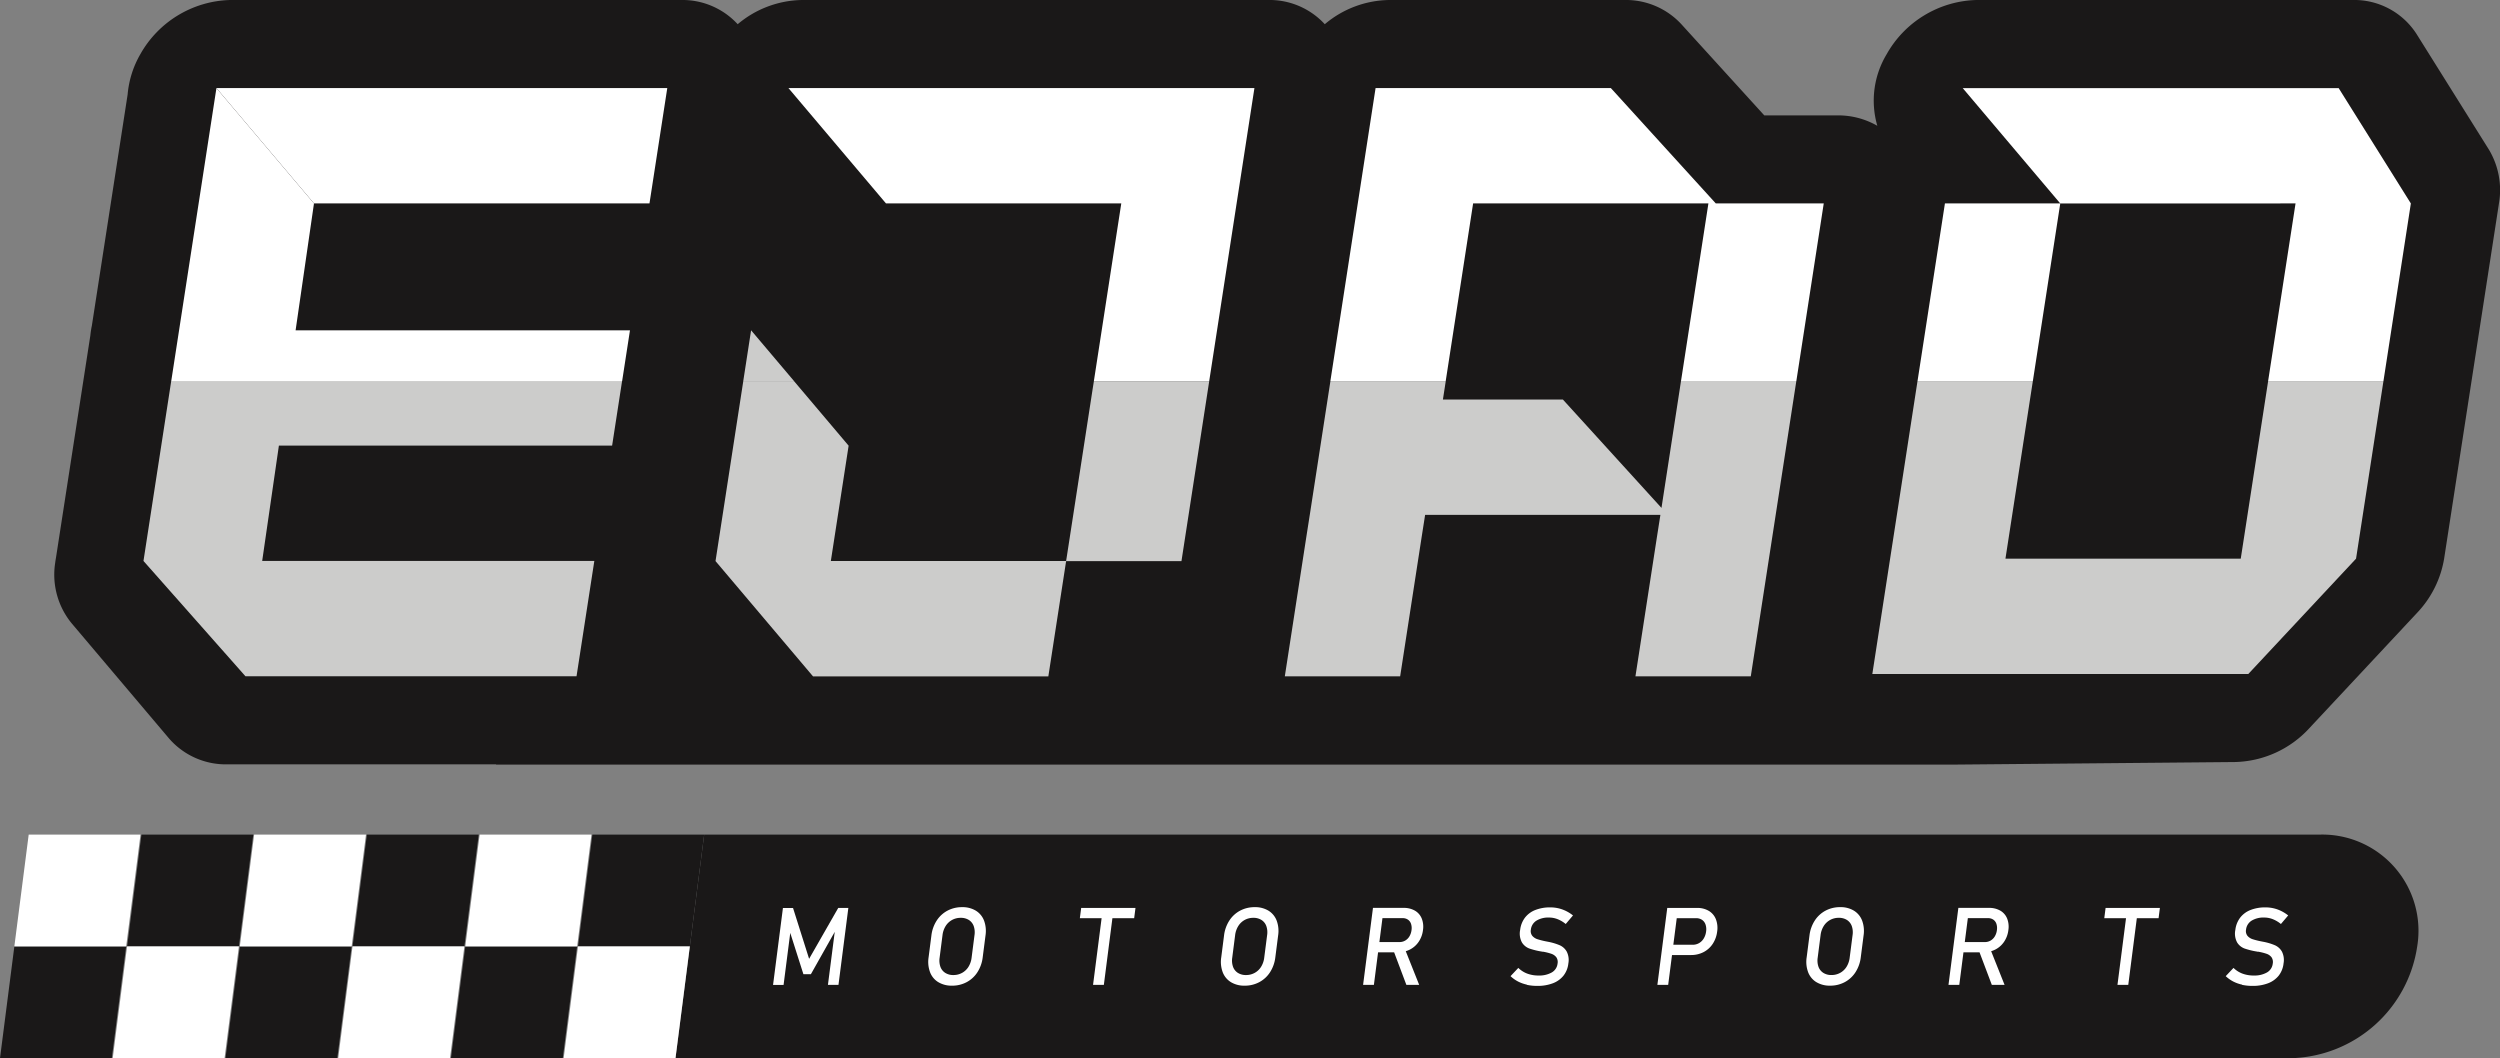 <?xml version="1.0" encoding="UTF-8"?>
<svg xmlns="http://www.w3.org/2000/svg" xmlns:xlink="http://www.w3.org/1999/xlink" width="206.486" height="87.402" viewBox="0 0 206.486 87.402">
  <rect x="0" y="0" width="206.486" height="87.402" fill="#808080" stroke="none"/>
  <defs>
    <clipPath id="clip-path">
      <rect id="Rectángulo_8" data-name="Rectángulo 8" width="206.486" height="87.402" fill="none"></rect>
    </clipPath>
  </defs>
  <g id="Grupo_9842" data-name="Grupo 9842" transform="translate(-520 -678)">
    <g id="Grupo_4" data-name="Grupo 4" transform="translate(520 678)">
      <g id="Grupo_3" data-name="Grupo 3" clip-path="url(#clip-path)">
        <path id="Trazado_1" data-name="Trazado 1" d="M373.911,294.186H240.474l-1.185,9.234-1.185,9.234H371.541a10.819,10.819,0,0,0,10.419-9.234,7.947,7.947,0,0,0-8.049-9.234" transform="translate(-182.312 -225.253)" fill="#1a1818"></path>
        <path id="Trazado_2" data-name="Trazado 2" d="M220.231,12.326,214.268,2.8a6.12,6.12,0,0,0-5.3-2.8H177.911A8.784,8.784,0,0,0,170.5,4.491a7.432,7.432,0,0,0-.763,5.9,6.488,6.488,0,0,0-3.3-.861H160.4l-6.869-7.552A6.237,6.237,0,0,0,148.851,0H129.418A8.413,8.413,0,0,0,124.1,2a6.2,6.2,0,0,0-4.7-2H80.924a8.44,8.44,0,0,0-5.315,2,6.2,6.2,0,0,0-4.694-2H33.678a8.784,8.784,0,0,0-7.415,4.491A8.029,8.029,0,0,0,25.222,7.8L22.268,26.893a7.548,7.548,0,0,0-.126.816L19.3,46.086c-.026.14-.047.28-.065.419l-.005.034h0a6.337,6.337,0,0,0,1.363,4.937L28.648,61a6.21,6.21,0,0,0,4.816,2.131H55.652l0,.023H175.82l23.434-.214a8.6,8.6,0,0,0,6.168-2.8l8.9-9.526a8.531,8.531,0,0,0,2.23-4.476l1.587-10.288L221.08,16.8a6.513,6.513,0,0,0-.849-4.476" transform="translate(-14.68)" fill="#1a1818"></path>
        <path id="Trazado_3" data-name="Trazado 3" d="M277.877,320.033h.835l-.816,6.356h-.87l.611-4.761.008.28-2.027,3.6H275L273.883,322l.09-.367-.611,4.761h-.869l.816-6.356h.834l1.328,4.2Z" transform="translate(-208.643 -245.044)" fill="#fff"></path>
        <path id="Trazado_4" data-name="Trazado 4" d="M328.032,325.949a1.646,1.646,0,0,1-.679-.822,2.462,2.462,0,0,1-.12-1.23l.231-1.8a2.9,2.9,0,0,1,.436-1.23,2.393,2.393,0,0,1,.89-.822,2.529,2.529,0,0,1,1.209-.29,2.117,2.117,0,0,1,1.135.29,1.654,1.654,0,0,1,.679.822,2.468,2.468,0,0,1,.12,1.23l-.231,1.8a2.9,2.9,0,0,1-.435,1.23,2.4,2.4,0,0,1-.89.822,2.521,2.521,0,0,1-1.209.291,2.111,2.111,0,0,1-1.134-.291m1.963-.765a1.44,1.44,0,0,0,.528-.5,1.842,1.842,0,0,0,.26-.754l.239-1.863a1.57,1.57,0,0,0-.067-.754,1,1,0,0,0-.4-.5,1.224,1.224,0,0,0-.671-.177,1.463,1.463,0,0,0-.715.177,1.445,1.445,0,0,0-.529.5,1.839,1.839,0,0,0-.26.754l-.239,1.863a1.57,1.57,0,0,0,.067.754.99.99,0,0,0,.4.5,1.213,1.213,0,0,0,.67.178,1.461,1.461,0,0,0,.716-.178" transform="translate(-250.536 -244.829)" fill="#fff"></path>
        <path id="Trazado_5" data-name="Trazado 5" d="M380.748,320.033h4.486l-.109.848h-4.486Zm1.73.52h.892l-.749,5.836h-.892Z" transform="translate(-291.449 -245.044)" fill="#fff"></path>
        <path id="Trazado_6" data-name="Trazado 6" d="M431.2,325.949a1.651,1.651,0,0,1-.679-.822,2.461,2.461,0,0,1-.12-1.23l.231-1.8a2.9,2.9,0,0,1,.435-1.23,2.4,2.4,0,0,1,.89-.822,2.529,2.529,0,0,1,1.209-.29,2.115,2.115,0,0,1,1.134.29,1.654,1.654,0,0,1,.679.822,2.462,2.462,0,0,1,.12,1.23l-.231,1.8a2.893,2.893,0,0,1-.435,1.23,2.4,2.4,0,0,1-.89.822,2.519,2.519,0,0,1-1.209.291,2.111,2.111,0,0,1-1.135-.291m1.963-.765a1.433,1.433,0,0,0,.528-.5,1.833,1.833,0,0,0,.261-.754l.239-1.863a1.563,1.563,0,0,0-.067-.754.992.992,0,0,0-.4-.5,1.22,1.22,0,0,0-.67-.177,1.467,1.467,0,0,0-.716.177,1.442,1.442,0,0,0-.528.5,1.83,1.83,0,0,0-.261.754l-.239,1.863a1.561,1.561,0,0,0,.067.754.99.99,0,0,0,.4.5,1.217,1.217,0,0,0,.67.178,1.457,1.457,0,0,0,.715-.178" transform="translate(-329.533 -244.829)" fill="#fff"></path>
        <path id="Trazado_7" data-name="Trazado 7" d="M481.293,320.014h.892l-.816,6.361h-.892Zm.026,2.824h2.169a.913.913,0,0,0,.466-.123.974.974,0,0,0,.349-.347,1.312,1.312,0,0,0,.174-.518,1.132,1.132,0,0,0-.041-.517.68.68,0,0,0-.257-.347.75.75,0,0,0-.437-.123h-2.169l.109-.848h2.133a1.827,1.827,0,0,1,.939.227,1.326,1.326,0,0,1,.564.645,1.844,1.844,0,0,1,.105.964,2.167,2.167,0,0,1-.355.964,1.934,1.934,0,0,1-.732.645,2.158,2.158,0,0,1-.993.227h-2.134Zm1.648.651.913-.2,1.23,3.086h-1.058Z" transform="translate(-367.893 -245.029)" fill="#fff"></path>
        <path id="Trazado_8" data-name="Trazado 8" d="M533.791,326.153a2.935,2.935,0,0,1-.733-.262,2.752,2.752,0,0,1-.611-.437l.643-.682a2.116,2.116,0,0,0,.74.472,2.606,2.606,0,0,0,.928.157,2.088,2.088,0,0,0,1.1-.255.96.96,0,0,0,.473-.724v0a.7.7,0,0,0-.1-.527.874.874,0,0,0-.409-.288,4.551,4.551,0,0,0-.684-.172.084.084,0,0,0-.028,0,.073.073,0,0,1-.027,0l-.064-.013a6.16,6.16,0,0,1-1.006-.247,1.219,1.219,0,0,1-.62-.5,1.533,1.533,0,0,1-.151-1.039v0a2.064,2.064,0,0,1,.394-1.008,1.992,1.992,0,0,1,.853-.636,3.282,3.282,0,0,1,1.248-.218,2.956,2.956,0,0,1,.662.074,2.99,2.99,0,0,1,.623.221,3.173,3.173,0,0,1,.584.37l-.6.708a2.522,2.522,0,0,0-.672-.4,1.93,1.93,0,0,0-.706-.134,1.874,1.874,0,0,0-1.046.26,1,1,0,0,0-.455.737v0a.633.633,0,0,0,.12.516.948.948,0,0,0,.428.278,6.408,6.408,0,0,0,.748.186l.031.006.032.006.047.009.047.009a4.742,4.742,0,0,1,.928.28,1.25,1.25,0,0,1,.58.523,1.536,1.536,0,0,1,.134.986v.009a1.97,1.97,0,0,1-.4.994,2.061,2.061,0,0,1-.879.63,3.509,3.509,0,0,1-1.289.216,4.039,4.039,0,0,1-.859-.087" transform="translate(-407.686 -244.829)" fill="#fff"></path>
        <path id="Trazado_9" data-name="Trazado 9" d="M785.9,326.153a2.937,2.937,0,0,1-.733-.262,2.758,2.758,0,0,1-.611-.437l.643-.682a2.116,2.116,0,0,0,.74.472,2.606,2.606,0,0,0,.928.157,2.089,2.089,0,0,0,1.1-.255.96.96,0,0,0,.473-.724v0a.7.7,0,0,0-.1-.527.873.873,0,0,0-.409-.288,4.556,4.556,0,0,0-.684-.172.085.085,0,0,0-.028,0,.073.073,0,0,1-.027,0l-.064-.013a6.16,6.16,0,0,1-1.006-.247,1.219,1.219,0,0,1-.62-.5,1.531,1.531,0,0,1-.151-1.039v0a2.065,2.065,0,0,1,.394-1.008,1.992,1.992,0,0,1,.853-.636,3.282,3.282,0,0,1,1.248-.218,2.957,2.957,0,0,1,.662.074,2.992,2.992,0,0,1,.623.221,3.181,3.181,0,0,1,.584.37l-.6.708a2.528,2.528,0,0,0-.672-.4,1.931,1.931,0,0,0-.707-.134,1.873,1.873,0,0,0-1.046.26,1,1,0,0,0-.455.737v0a.633.633,0,0,0,.12.516.948.948,0,0,0,.428.278,6.4,6.4,0,0,0,.748.186l.032.006.032.006.047.009.047.009a4.739,4.739,0,0,1,.928.28,1.251,1.251,0,0,1,.58.523,1.537,1.537,0,0,1,.134.986v.009a1.969,1.969,0,0,1-.4.994,2.061,2.061,0,0,1-.879.63,3.509,3.509,0,0,1-1.289.216,4.041,4.041,0,0,1-.859-.087" transform="translate(-600.724 -244.829)" fill="#fff"></path>
        <path id="Trazado_10" data-name="Trazado 10" d="M585.024,320.032h.892l-.816,6.356h-.892Zm.069,3.043h2.032a1.033,1.033,0,0,0,.525-.136,1.086,1.086,0,0,0,.388-.384,1.439,1.439,0,0,0,.194-.573,1.242,1.242,0,0,0-.046-.577.765.765,0,0,0-.289-.387.845.845,0,0,0-.489-.137h-2.032l.109-.848h2a1.843,1.843,0,0,1,.97.243,1.4,1.4,0,0,1,.583.684,1.989,1.989,0,0,1,.108,1.023,2.339,2.339,0,0,1-.37,1.021,2.019,2.019,0,0,1-.758.68,2.214,2.214,0,0,1-1.032.24h-2Z" transform="translate(-447.318 -245.043)" fill="#fff"></path>
        <path id="Trazado_11" data-name="Trazado 11" d="M637.546,325.948a1.646,1.646,0,0,1-.679-.822,2.462,2.462,0,0,1-.12-1.23l.231-1.8a2.9,2.9,0,0,1,.436-1.23,2.393,2.393,0,0,1,.89-.822,2.529,2.529,0,0,1,1.209-.29,2.117,2.117,0,0,1,1.135.29,1.654,1.654,0,0,1,.679.822,2.468,2.468,0,0,1,.12,1.23l-.231,1.8a2.9,2.9,0,0,1-.435,1.23,2.4,2.4,0,0,1-.89.822,2.522,2.522,0,0,1-1.209.291,2.112,2.112,0,0,1-1.134-.291m1.963-.765a1.439,1.439,0,0,0,.528-.5,1.839,1.839,0,0,0,.26-.754l.239-1.863a1.569,1.569,0,0,0-.067-.754,1,1,0,0,0-.4-.5,1.223,1.223,0,0,0-.671-.177,1.464,1.464,0,0,0-.715.177,1.444,1.444,0,0,0-.529.5,1.839,1.839,0,0,0-.26.754l-.239,1.863a1.57,1.57,0,0,0,.067.754.991.991,0,0,0,.4.5,1.214,1.214,0,0,0,.67.178,1.46,1.46,0,0,0,.716-.178" transform="translate(-487.526 -244.829)" fill="#fff"></path>
        <path id="Trazado_12" data-name="Trazado 12" d="M687.636,320.013h.892l-.816,6.361h-.892Zm.026,2.824h2.169a.914.914,0,0,0,.466-.123.976.976,0,0,0,.349-.347,1.316,1.316,0,0,0,.173-.518,1.131,1.131,0,0,0-.041-.517.678.678,0,0,0-.257-.347.75.75,0,0,0-.437-.123h-2.169l.109-.848h2.134a1.828,1.828,0,0,1,.939.227,1.326,1.326,0,0,1,.564.645,1.844,1.844,0,0,1,.105.964,2.166,2.166,0,0,1-.355.964,1.935,1.935,0,0,1-.732.645,2.158,2.158,0,0,1-.993.227h-2.134Zm1.648.651.913-.2,1.23,3.086H690.4Z" transform="translate(-525.886 -245.028)" fill="#fff"></path>
        <path id="Trazado_13" data-name="Trazado 13" d="M741.848,320.033h4.486l-.109.848H741.74Zm1.73.52h.892l-.749,5.836h-.892Z" transform="translate(-567.938 -245.044)" fill="#fff"></path>
        <path id="Trazado_14" data-name="Trazado 14" d="M50.574,149.174,59,158.7H86.342l1.47-9.526H60.379l1.38-9.526H89.281l.735-4.763.088-.572H52.866Z" transform="translate(-38.724 -102.842)" fill="#cccccb"></path>
        <path id="Trazado_15" data-name="Trazado 15" d="M485.524,134.885,484,144.791l-4.679-5.143-3.466-3.81h-9.907l.147-.953.088-.571h-9.526l-.088.571-.147.953h0l-1.47,9.526-.3,1.917-1.762,11.42h9.526l1.762-11.42.3-1.917h19.433l-.3,1.917L481.85,158.7h9.526l1.762-11.42,1.912-12.4.088-.571h-9.526Z" transform="translate(-346.771 -102.841)" fill="#cccccb"></path>
        <path id="Trazado_16" data-name="Trazado 16" d="M692.667,134.313l-.088.572-2.175,14.1H670.97l2.175-14.1.088-.572h-9.526l-.088.572-1.912,12.4-.263,1.7-.617,4-.852,5.525h31.053l8.9-9.526,1.587-10.288.588-3.81.088-.572Z" transform="translate(-505.331 -102.841)" fill="#cccccb"></path>
        <path id="Trazado_17" data-name="Trazado 17" d="M283.369,134.885l-1.912,12.4-.247,1.6-.048.294h-19.43l.292-1.894,1.177-7.633-4.028-4.763-.483-.572H254.5l-.088.572-1.913,12.4-.292,1.894,8.056,9.526h19.433l1.453-9.422.016-.1h9.526l.292-1.894,1.913-12.4.088-.572h-9.526Z" transform="translate(-193.109 -102.841)" fill="#cccccb"></path>
        <path id="Trazado_18" data-name="Trazado 18" d="M262.637,116.425l-.647,4.192h4.192Z" transform="translate(-200.601 -89.145)" fill="#cccccb"></path>
        <path id="Trazado_19" data-name="Trazado 19" d="M94.433,51.055H70.63l1.518-10.479L64.091,31.05l-3.733,24.2H97.6l.647-4.192Z" transform="translate(-46.215 -23.774)" fill="#fff"></path>
        <path id="Trazado_20" data-name="Trazado 20" d="M500.779,40.576l-1.329-1.461-7.337-8.065H472.68l-1.47,9.526-2.263,14.67h9.526l2.263-14.67H500.17l-2.263,14.67h9.526l2.263-14.67Z" transform="translate(-359.065 -23.775)" fill="#fff"></path>
        <path id="Trazado_21" data-name="Trazado 21" d="M108.248,40.576h3.809l.735-4.763.735-4.763H76.29l8.057,9.526Z" transform="translate(-58.414 -23.774)" fill="#fff"></path>
        <path id="Trazado_22" data-name="Trazado 22" d="M718.071,40.576h1.255L718.2,47.864l-.345,2.239-.794,5.144h9.526l2.263-14.67-5.963-9.526H691.836l8.057,9.526h18.179Z" transform="translate(-529.727 -23.774)" fill="#fff"></path>
        <path id="Trazado_23" data-name="Trazado 23" d="M687.695,71.705h-9.526l-2.263,14.67h9.526Z" transform="translate(-517.529 -54.903)" fill="#fff"></path>
        <path id="Trazado_24" data-name="Trazado 24" d="M315.525,36.766l.882-5.716H277.921l4.028,4.763,4.028,4.763h19.433l-2.263,14.67h9.526l2.263-14.67Z" transform="translate(-212.799 -23.774)" fill="#fff"></path>
        <path id="Trazado_25" data-name="Trazado 25" d="M203.751,303.42h9.234l1.185-9.234h-9.234Z" transform="translate(-156.009 -225.253)" fill="#1a1818"></path>
        <path id="Trazado_26" data-name="Trazado 26" d="M198.693,342.83h9.234l1.185-9.234h-9.234Z" transform="translate(-152.136 -255.429)" fill="#fff"></path>
        <path id="Trazado_27" data-name="Trazado 27" d="M169.374,333.6H160.14l-1.185,9.234h9.234Z" transform="translate(-121.709 -255.429)" fill="#1a1818"></path>
        <path id="Trazado_28" data-name="Trazado 28" d="M174.432,294.186H165.2l-1.185,9.234h9.234Z" transform="translate(-125.582 -225.253)" fill="#fff"></path>
        <path id="Trazado_29" data-name="Trazado 29" d="M124.274,303.42h9.234l1.185-9.234h-9.234Z" transform="translate(-95.154 -225.253)" fill="#1a1818"></path>
        <path id="Trazado_30" data-name="Trazado 30" d="M119.216,342.83h9.234l1.185-9.234H120.4Z" transform="translate(-91.282 -255.429)" fill="#fff"></path>
        <path id="Trazado_31" data-name="Trazado 31" d="M89.9,333.6H80.662l-1.185,9.234h9.234Z" transform="translate(-60.854 -255.429)" fill="#1a1818"></path>
        <path id="Trazado_32" data-name="Trazado 32" d="M94.955,294.186H85.72l-1.185,9.234H93.77Z" transform="translate(-64.727 -225.253)" fill="#fff"></path>
        <path id="Trazado_33" data-name="Trazado 33" d="M44.8,303.421h9.234l1.185-9.234H45.982Z" transform="translate(-34.3 -225.253)" fill="#1a1818"></path>
        <path id="Trazado_34" data-name="Trazado 34" d="M39.739,342.83h9.234l1.185-9.234H40.924Z" transform="translate(-30.427 -255.429)" fill="#fff"></path>
        <path id="Trazado_35" data-name="Trazado 35" d="M10.419,333.6H1.185L0,342.83H9.234Z" transform="translate(0 -255.429)" fill="#1a1818"></path>
        <path id="Trazado_36" data-name="Trazado 36" d="M15.477,294.186H6.243L5.058,303.42h9.234Z" transform="translate(-3.873 -225.253)" fill="#fff"></path>
      </g>
    </g>
  </g>
</svg>
